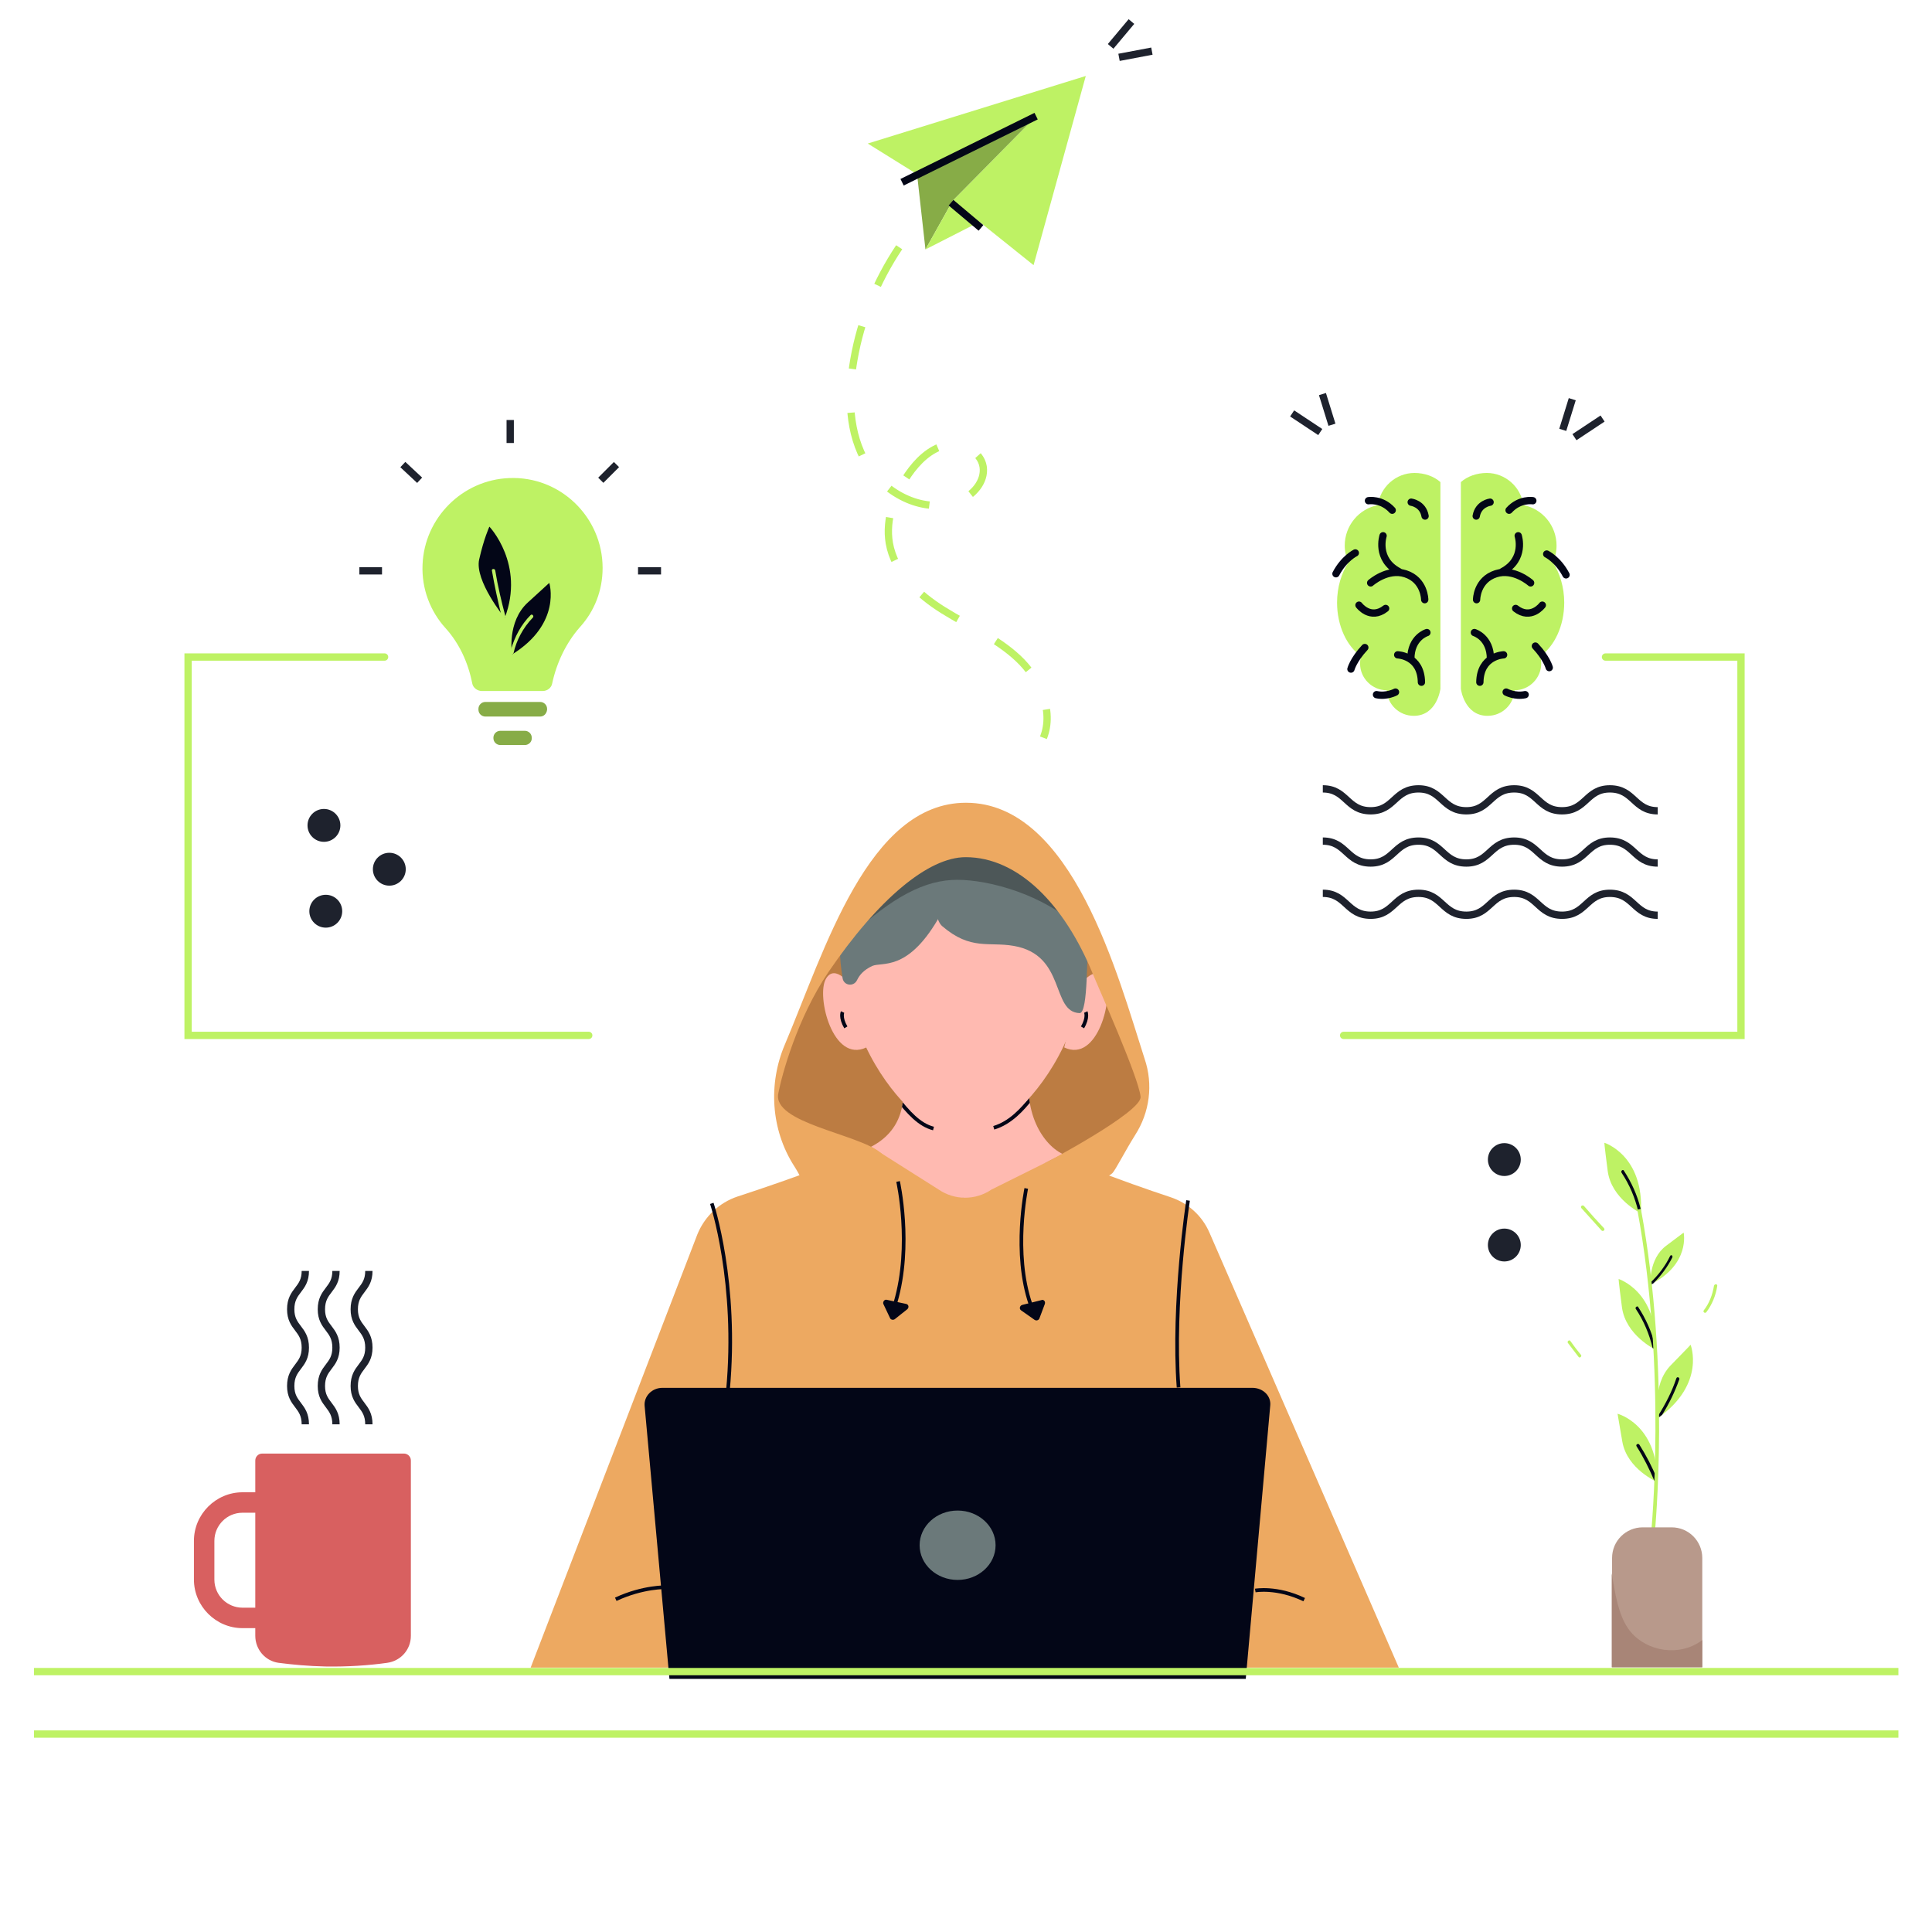 <?xml version="1.0" encoding="utf-8"?>
<!-- Generator: Adobe Illustrator 27.9.0, SVG Export Plug-In . SVG Version: 6.00 Build 0)  -->
<svg version="1.1" xmlns="http://www.w3.org/2000/svg" xmlns:xlink="http://www.w3.org/1999/xlink" x="0px" y="0px"
	 viewBox="0 0 529 529" style="enable-background:new 0 0 529 529;" xml:space="preserve">
<style type="text/css">
	.st0{display:none;}
	.st1{display:inline;fill:#030617;}
	.st2{fill:#EDA961;}
	.st3{fill:#BC7C42;}
	.st4{fill:#FFBAB1;}
	.st5{fill:none;stroke:#030617;stroke-miterlimit:10;}
	.st6{clip-path:url(#XMLID_00000008850528063337033040000003508285746351480974_);fill:none;stroke:#030617;stroke-miterlimit:10;}
	.st7{fill:#6B797A;}
	.st8{opacity:0.28;}
	.st9{fill:#030617;}
	.st10{fill:#BEF264;}
	.st11{fill:none;stroke:#BEF264;stroke-miterlimit:10;}
	.st12{fill:#D86060;}
	.st13{fill:#B8998B;}
	.st14{fill:none;stroke:#1E222D;stroke-width:2;stroke-miterlimit:10;}
	.st15{fill:#A88577;}
	.st16{fill:#87AC47;}
	.st17{fill:none;stroke:#030617;stroke-width:2;stroke-miterlimit:10;}
	.st18{fill:none;stroke:#BEF264;stroke-width:2;stroke-miterlimit:10;stroke-dasharray:12;}
	.st19{fill:none;stroke:#BEF264;stroke-width:2;stroke-linecap:round;stroke-miterlimit:10;}
	.st20{fill:none;stroke:#030617;stroke-width:2;stroke-linecap:round;stroke-miterlimit:10;}
	.st21{fill:#1E222D;}
	.st22{fill:none;stroke:#BEF264;stroke-width:2;stroke-miterlimit:10;}
</style>
<g id="Layer_2" class="st0">
	<rect x="-2.5" y="-0.7" class="st1" width="532" height="530.2"/>
</g>
<g id="Layer_5">
	<path class="st2" d="M320.5,327.8c-11.5-3.8-33.6-11.7-48-19.5l-15.1-2.7c-16.9,8.9-42.5,17.8-55.4,22c-5.1,1.7-9.1,5.5-11.1,10.5
		l-45.6,118.5h110.5h18.5H383l-51.8-119C329.2,332.9,325.3,329.4,320.5,327.8z"/>
	<path class="st3" d="M237.4,240.2c-6,6-13,26-18.6,38.4c-8.4,18.5-9.4,26.5,3.2,42.3c-0.3,2.2,16.4-6.8,16.4-6.8
		c8.6,2.9,23.7,12.4,23.7,12.4l0.3-26.2C236.8,286.1,235.4,264.5,237.4,240.2z"/>
	<path class="st3" d="M292.3,244.2c21.2,37.9,21.5,58.3,21.5,58.3l-20.7,12.9l-29.5,12.5l1.2-28C292.4,285,294.4,268.5,292.3,244.2z
		"/>
	<path class="st4" d="M237.2,286.8c-9.2,4.4-13.7-14-11.1-18.7c2.6-4.7,7.3,2.3,7.3,2.3L237.2,286.8z"/>
	<path class="st4" d="M291.4,286.8c9.2,4.4,13.7-14,11.1-18.7s-7.3,2.3-7.3,2.3L291.4,286.8z"/>
	<path class="st5" d="M230.7,277.1c0,0-0.7,1.5,0.9,4.2"/>
	<path class="st5" d="M297.3,277.1c0,0,0.7,1.5-0.9,4.2"/>
	<g>
		<defs>
			<path id="XMLID_00000021116719880863414630000009145852848087370943_" d="M282.6,290.1c-3.3,13.1,2.4,23,8.4,25.9l-19.5,9.7
				c-4.4,3-10.1,3-14.5,0L238.5,314c7.9-4.1,10.9-11.9,7.4-23.9L282.6,290.1z"/>
		</defs>
		<use xlink:href="#XMLID_00000021116719880863414630000009145852848087370943_"  style="overflow:visible;fill:#FFBAB1;"/>
		<clipPath id="XMLID_00000000937002475436914690000007035373779064200585_">
			<use xlink:href="#XMLID_00000021116719880863414630000009145852848087370943_"  style="overflow:visible;"/>
		</clipPath>
		
			<path style="clip-path:url(#XMLID_00000000937002475436914690000007035373779064200585_);fill:none;stroke:#030617;stroke-miterlimit:10;" d="
			M255.6,309c-3.9-1-6.9-4.4-10.3-8.7"/>
		
			<path style="clip-path:url(#XMLID_00000000937002475436914690000007035373779064200585_);fill:none;stroke:#030617;stroke-miterlimit:10;" d="
			M282.2,300.9c-2.1,2.6-5.4,6.5-10.1,7.9"/>
	</g>
	<path class="st4" d="M281.6,232.7c6.8,0,11.3,10,13,16.5c0.1,0.4,3.9,9.6,2.7,17c-3.2,21.4-13.8,33.5-20,39
		c-2.7,2.3-6.1,3.6-9.6,3.6h-7.3c-3.6,0-7.1-1.3-9.8-3.7c-6.2-5.6-16.6-17.9-19.5-38.9c-1-7.4-0.2-6.4,0.9-12.5
		c0.1-0.7,15-21,21.4-21H281.6z"/>
	<path class="st7" d="M258,253.6c7.8,6.7,12.8,4.2,19.6,5.4c14.4,2.5,10.1,18.1,18,18.4c2.5,0.1,1.8-17.9,2.5-18.2
		c1.2-6.2-2.6-11.8-6.7-16.1c-1.7-1.8-6.6-6.1-8.8-7.2c-7.5-3.7-10.8-5.6-19.2-4.8c-3.5,0.3-6.4,0.3-7.1,4
		C255.7,239,255,251.1,258,253.6z"/>
	<path class="st7" d="M256.7,251.9c-8.4,14.2-15.2,11.4-17.9,12.6c-2.3,1.1-3.4,2.4-4.1,3.8c-0.9,2-3.7,1.6-4-0.5
		c-0.9-5.9-1.2-9.9,0.9-14.9c7.2-17.1,16.5-22,24.8-21.7C265,231.6,259,248.1,256.7,251.9z"/>
	<path class="st8" d="M262.1,240.9c8.7,0,23.7,4,33.4,13.2c-0.2-2.7-0.6-5.3-1.1-7.5c-0.1-0.3-0.1-0.6-0.2-0.9
		c-1.6-5.1-7.4-14.4-13.8-14.4h-32.7c-6,0-11.6,8.9-13.5,13.6c-0.2,0.5-0.4,1.1-0.5,1.7c-0.6,2.9-1.1,6.4-1.2,10
		C244.5,245.4,253.4,240.9,262.1,240.9z"/>
	<path class="st2" d="M264.5,219.8c-26.8,0-38.7,40.5-49.6,66.2c-4.6,10.8-3.8,23.3,2.5,33.2c1.6,2.5,2.8,4.9,2.9,6.9
		c0.4,5.3,23.8-7.3,30.2,0.1c-1.5-3.3-4.4-6.6-9.4-10.6c-6.4-5.2-29.6-8.1-28-16.2c1-5.2,5.2-20.6,13.7-33.2
		c13.7-20.1,27.4-31.5,37.6-31.5c14.5,0,27.1,13.1,34.8,31.9c1.4,3.5,12.6,28.4,13.1,33.7c0.4,4.2-26.2,18.2-26.2,18.2
		s-0.5,3.2-3.7,9c12.1-7.5,18.3-2.7,22.2-6.3c0.8-0.8,3.5-6.1,6.2-10.4c4-6.2,5-13.9,2.6-20.9C306.2,267.6,293.7,219.8,264.5,219.8z
		"/>
	<path class="st9" d="M341.1,459.7H183.3l-6.8-74.8c-0.2-2.6,2-4.9,4.9-4.9h161.5c2.9,0,5.2,2.2,4.9,4.9L341.1,459.7z"/>
	<ellipse class="st7" cx="262.2" cy="423.1" rx="10.4" ry="9.5"/>
	<path class="st5" d="M194.9,329.5c0,0,7.2,21.7,4.4,51.4"/>
	<path class="st5" d="M325.3,328.7c0,0-4.3,28.1-2.6,51.2"/>
	<path class="st5" d="M343.7,435.5c0,0,5.9-1.1,13.4,2.5"/>
	<path class="st5" d="M182.4,434.6c0,0-6.3-0.2-13.8,3.3"/>
	<path class="st5" d="M245.9,323.5c0,0,3.9,17.4-0.7,33.1"/>
	<path class="st5" d="M281,325.4c0,0-3.7,17.7,1.2,31.8"/>
	<path class="st9" d="M248.4,358.5l-3.4,2.7c-0.4,0.3-1.1,0.2-1.3-0.3l-1.8-3.8c-0.3-0.6,0.3-1.4,0.9-1.2l5.2,1.1
		C248.8,357.1,249,358,248.4,358.5z"/>
	<path class="st9" d="M286.1,357l-1.5,4c-0.2,0.5-0.8,0.7-1.3,0.4l-3.7-2.6c-0.6-0.4-0.4-1.3,0.3-1.5l5.2-1.3
		C285.7,355.7,286.3,356.3,286.1,357z"/>
</g>
<g id="Layer_4">
	<path class="st10" d="M454.2,388.1c0,0-2.1-8.8,3.3-14.3s5.4-5.6,5.4-5.6S467.1,378.8,454.2,388.1z"/>
	<path class="st10" d="M453.2,369.5c0,0-8.1-3.9-9.1-11.6s-0.9-7.7-0.9-7.7S454.1,353.7,453.2,369.5z"/>
	<path class="st10" d="M453.8,405.8c0,0-8.3-3.5-9.6-11.1c-1.3-7.6-1.3-7.6-1.3-7.6S453.9,389.9,453.8,405.8z"/>
	<path class="st10" d="M470.2,352.1c0.1-0.6-0.8-0.6-0.9,0c-0.4,2.4-1.3,4.8-2.8,6.7c-0.3,0.5,0.4,0.9,0.7,0.5
		C468.8,357.2,469.8,354.7,470.2,352.1z"/>
	<path class="st10" d="M430,367.2c-0.3-0.5-1,0.1-0.7,0.5c1,1.3,1.9,2.5,2.9,3.8c0.3,0.5,1-0.1,0.7-0.5
		C431.9,369.8,430.9,368.5,430,367.2z"/>
	<path class="st10" d="M433.7,330.2c-0.4-0.4-1.1,0.1-0.7,0.6c1.8,2,3.6,4,5.5,6.1c0.4,0.4,1.1-0.1,0.7-0.6
		C437.3,334.3,435.5,332.3,433.7,330.2z"/>
	<path class="st9" d="M447.9,358.4c2.2,3.3,3.7,6.9,4.6,10.7c0.4,0.2,0.6,0.3,0.6,0.3c0-0.4,0-0.8,0-1.2c-0.9-3.7-2.5-7.2-4.6-10.4
		C448.3,357.5,447.6,358,447.9,358.4z"/>
	<path class="st10" d="M451.9,351.7c0,0-0.5-7,4.3-10.6s4.8-3.6,4.8-3.6S462.9,346.2,451.9,351.7z"/>
	<path class="st9" d="M457.3,343.9c-1.3,2.7-3.2,5.2-5.4,7.3c0,0.4,0,0.6,0,0.6c0.3-0.1,0.6-0.3,0.8-0.4c2.1-2.1,3.9-4.5,5.2-7.1
		C458.1,343.7,457.5,343.5,457.3,343.9z"/>
	<path class="st10" d="M449.3,332.2c0,0-8.1-3.9-9.1-11.6s-0.9-7.7-0.9-7.7S450.2,316.3,449.3,332.2z"/>
	<path class="st9" d="M444,321.1c2.2,3.3,3.7,6.9,4.6,10.7c0.4,0.2,0.6,0.3,0.6,0.3c0-0.4,0-0.8,0-1.2c-0.9-3.7-2.5-7.2-4.6-10.4
		C444.4,320.1,443.7,320.6,444,321.1z"/>
	<path class="st9" d="M454.2,388.1c0.3-0.2,0.6-0.5,0.9-0.7c1.9-3,3.5-6.3,4.7-9.7c0.2-0.5-0.6-0.9-0.8-0.3
		c-1.2,3.6-2.9,6.9-4.9,10.1C454.2,387.8,454.2,388.1,454.2,388.1z"/>
	<path class="st9" d="M448.9,395.6c-0.3-0.5-1.1-0.1-0.8,0.4c1.9,3,3.5,6.2,4.9,9.5c0.5,0.2,0.8,0.4,0.8,0.4c0-0.3,0-0.6,0-0.8
		C452.4,401.7,450.8,398.6,448.9,395.6z"/>
	<path class="st11" d="M452.6,419.7c0,0,4.4-44.3-3.8-88.6"/>
	<g>
		<g>
			<path class="st12" d="M66.4,408.6c-7.3,0-13.3,6-13.3,13.3v10.6c0,7.3,6,13.3,13.3,13.3h10.5v-37.2H66.4z M71.3,440.2h-4.9
				c-4.2,0-7.7-3.4-7.7-7.7v-10.6c0-4.2,3.4-7.7,7.7-7.7h4.9V440.2z"/>
			<path class="st12" d="M112.5,447.9c0,3.8-2.8,6.9-6.5,7.4c-5,0.7-10.6,1.1-16.9,1c-4.6-0.1-8.9-0.5-12.8-1
				c-3.7-0.5-6.4-3.7-6.4-7.4v-48c0-1,0.8-1.9,1.9-1.9h38.8c1,0,1.9,0.8,1.9,1.9L112.5,447.9z"/>
		</g>
	</g>
	<path class="st13" d="M466.2,456.5h-24.8v-29.9c0-4.7,3.8-8.4,8.4-8.4h7.9c4.7,0,8.4,3.8,8.4,8.4V456.5z"/>
	<g>
		<g>
			<path class="st14" d="M92,348c0,5.2-4,5.2-4,10.5c0,5.2,4,5.2,4,10.5c0,5.2-4,5.2-4,10.5c0,5.2,4,5.2,4,10.5"/>
		</g>
		<g>
			<path class="st14" d="M101,348c0,5.2-4,5.2-4,10.5c0,5.2,4,5.2,4,10.5c0,5.2-4,5.2-4,10.5c0,5.2,4,5.2,4,10.5"/>
		</g>
		<g>
			<path class="st14" d="M83.6,348c0,5.2-4,5.2-4,10.5c0,5.2,4,5.2,4,10.5c0,5.2-4,5.2-4,10.5c0,5.2,4,5.2,4,10.5"/>
		</g>
	</g>
	<path class="st15" d="M466.2,449c-0.5,0.4-1.1,0.8-1.7,1.1c-6.1,3.5-14.7,1.6-18.7-4.2c-1.8-2.6-2.7-5.8-3.4-9
		c-0.4-2.1-0.8-4.1-1.1-6.2v25.8h24.8V449z"/>
</g>
<g id="Layer_7">
	<g>
		<g>
			<polygon class="st10" points="297.3,20.8 237.6,39.3 251.1,47.7 283.7,31.8 260.9,54.9 283,72.6 			"/>
			<polygon class="st16" points="251.1,47.7 253.4,68.3 260.9,54.9 283.7,31.8 			"/>
			<polygon class="st10" points="268.3,60.7 253.4,68.3 260.9,54.9 			"/>
		</g>
		<line class="st17" x1="260.4" y1="55.5" x2="268.6" y2="62.4"/>
		<line class="st17" x1="247" y1="49.9" x2="283.7" y2="31.8"/>
	</g>
	<path class="st18" d="M246.2,67.7c-6.2,9.3-10.5,19.8-12.4,30.8c-1.7,9.7-1.5,20.2,3.6,28.6c5.1,8.4,16,13.8,25.1,10.1
		c3.9-1.5,7.3-5.3,6.7-9.4c-0.7-4.4-6-6.8-10.3-5.9c-4.3,1-7.7,4.4-10.2,8c-3.8,5.5-6.3,12.2-5.2,18.8c1.4,8,7.9,14.1,14.8,18.4
		s14.5,7.6,20.4,13.1s10,14.3,7,21.8"/>
</g>
<g id="Layer_8">
	<g>
		<path class="st10" d="M165,155.5c0-13.9-11.6-25.2-25.6-24.6c-12.8,0.5-23.2,10.9-23.7,23.7c-0.3,6.7,2.2,12.9,6.3,17.4
			c3.8,4.2,6.2,9.5,7.3,15.1c0.2,1.2,1.4,2.1,2.6,2.1h16.7c1.3,0,2.4-0.9,2.6-2.1c1.2-5.6,3.8-11.1,7.6-15.4
			C162.7,167.4,165,161.8,165,155.5z"/>
		<path class="st16" d="M147.9,196.2h-15c-1,0-1.9-0.8-1.9-1.9v-0.2c0-1,0.8-1.9,1.9-1.9h15c1,0,1.9,0.8,1.9,1.9v0.2
			C149.7,195.4,148.9,196.2,147.9,196.2z"/>
		<path class="st16" d="M143.7,204H137c-1,0-1.9-0.8-1.9-1.9V202c0-1,0.8-1.9,1.9-1.9h6.7c1,0,1.9,0.8,1.9,1.9v0.2
			C145.6,203.2,144.7,204,143.7,204z"/>
		<path class="st9" d="M134,144.2c0,0-1.5,3.2-2.8,9c-1.3,5.8,7,16,7,16C143.8,154.5,134,144.2,134,144.2z"/>
		<path class="st9" d="M140.2,179.2c0,0-1.5-9,4.4-14.3c5.8-5.3,5.8-5.3,5.8-5.3S153.9,170.7,140.2,179.2z"/>
		<path class="st10" d="M135.6,156.2c-0.1-0.6-1.1-0.5-0.9,0.1c0.7,4.1,1.6,8.2,2.6,12.3c0.5,0.7,0.8,1,0.8,1
			c0.1-0.3,0.2-0.5,0.3-0.8C137.3,164.7,136.3,160.5,135.6,156.2z"/>
		<path class="st10" d="M145.9,169.1c0.4-0.4-0.2-1.1-0.6-0.7c-2.6,2.6-4.4,6-5.4,9.5c0,0.9,0.1,1.4,0.1,1.4
			c0.2-0.1,0.4-0.2,0.6-0.4C141.4,175.3,143.2,171.9,145.9,169.1z"/>
		<line class="st14" x1="139.7" y1="121.3" x2="139.7" y2="115"/>
		<line class="st14" x1="168.8" y1="127.2" x2="164.5" y2="131.5"/>
		<line class="st14" x1="114.9" y1="131.5" x2="110.3" y2="127.2"/>
		<line class="st14" x1="104.6" y1="156.3" x2="98.4" y2="156.3"/>
		<line class="st14" x1="181" y1="156.3" x2="174.7" y2="156.3"/>
	</g>
	<g>
		<polyline class="st19" points="105.3,179.9 51.5,179.9 51.5,283.5 161.2,283.5 		"/>
		<polyline class="st19" points="439.6,179.9 476.7,179.9 476.7,283.5 367.9,283.5 		"/>
	</g>
</g>
<g id="Layer_10">
	<g>
		<path class="st10" d="M394.4,132c-1.8-1.6-4.4-2.5-7.1-2.5c-5.1,0-9.4,3.9-10,8.8c-5.2,1-9.1,5.6-9.1,11.1c0,1.7,0.4,3.2,1,4.6
			c-1.9,2.9-3.1,6.8-3.1,11c0,6.4,2.7,12,6.6,14.7c-0.2,0.6-0.3,1.3-0.3,2c0,4,3.3,7.3,7.3,7.3c0.2,3.9,3.4,7,7.4,7
			c6.4,0,7.3-7.4,7.3-7.4V132z"/>
		<path class="st20" d="M374.7,137.1c0,0,3.6-0.6,6.5,2.6"/>
		<path class="st20" d="M371.1,151.4c0,0-3.1,1.5-5.3,5.7"/>
		<path class="st20" d="M369.9,183.2c0,0,0.7-2.6,3.8-5.9"/>
		<path class="st20" d="M382.1,189.5c0,0-2.4,1.3-5.2,0.7"/>
		<path class="st20" d="M386.4,137.5c0,0,3.2,0.4,3.8,3.8"/>
		<path class="st20" d="M390.1,164.2c0,0,0-5.4-5.3-7.1c-4.9-1.6-9.5,2.5-9.5,2.5"/>
		<path class="st20" d="M378.7,146.7c0,0-2.1,6.4,4.3,9.8"/>
		<path class="st20" d="M382.7,179.3c0,0,6.4,0.2,6.5,7.5"/>
		<path class="st20" d="M390.7,173.2c0,0-4.4,1.3-4.4,7.2"/>
		<path class="st20" d="M372.1,165.7c0,0,3.1,4.2,7.3,0.9"/>
		<path class="st10" d="M400,132c1.8-1.6,4.4-2.5,7.1-2.5c5.1,0,9.4,3.9,10,8.8c5.2,1,9.1,5.6,9.1,11.1c0,1.7-0.4,3.2-1,4.6
			c1.9,2.9,3.1,6.8,3.1,11c0,6.4-2.7,12-6.6,14.7c0.2,0.6,0.3,1.3,0.3,2c0,4-3.3,7.3-7.3,7.3c-0.2,3.9-3.4,7-7.4,7
			c-6.4,0-7.3-7.4-7.3-7.4V132z"/>
		<path class="st20" d="M419.7,137.1c0,0-3.6-0.6-6.5,2.6"/>
		<path class="st20" d="M423.5,151.7c0,0,3.1,1.5,5.3,5.7"/>
		<path class="st20" d="M424.2,182.8c0,0-0.7-2.6-3.8-5.9"/>
		<path class="st20" d="M412.4,189.5c0,0,2.4,1.3,5.2,0.7"/>
		<path class="st20" d="M408,137.5c0,0-3.2,0.4-3.8,3.8"/>
		<path class="st20" d="M404.3,164.2c0,0,0-5.4,5.3-7.1c4.9-1.6,9.5,2.5,9.5,2.5"/>
		<path class="st20" d="M415.7,146.7c0,0,2.1,6.4-4.3,9.8"/>
		<path class="st20" d="M411.7,179.3c0,0-6.4,0.2-6.5,7.5"/>
		<path class="st20" d="M403.7,173.2c0,0,4.4,1.3,4.4,7.2"/>
		<path class="st20" d="M422.3,165.7c0,0-3.1,4.2-7.3,0.9"/>
	</g>
</g>
<g id="Layer_11">
	<g>
		<circle class="st21" cx="411.9" cy="317.5" r="4.5"/>
		<circle class="st21" cx="411.9" cy="340.9" r="4.5"/>
	</g>
	<g>
		<circle class="st21" cx="88.7" cy="226" r="4.5"/>
		<circle class="st21" cx="89.2" cy="249.5" r="4.5"/>
		<circle class="st21" cx="106.6" cy="238" r="4.5"/>
	</g>
	<g>
		<g>
			<path class="st14" d="M362.2,230.3c6.5,0,6.5,6,13.1,6c6.5,0,6.5-6,13.1-6c6.5,0,6.5,6,13.1,6c6.5,0,6.5-6,13.1-6
				c6.5,0,6.5,6,13.1,6c6.6,0,6.6-6,13.1-6c6.6,0,6.6,6,13.1,6"/>
		</g>
		<g>
			<path class="st14" d="M362.2,244.6c6.5,0,6.5,6,13.1,6c6.5,0,6.5-6,13.1-6c6.5,0,6.5,6,13.1,6c6.5,0,6.5-6,13.1-6
				c6.5,0,6.5,6,13.1,6c6.6,0,6.6-6,13.1-6c6.6,0,6.6,6,13.1,6"/>
		</g>
		<g>
			<path class="st14" d="M362.2,216c6.5,0,6.5,6,13.1,6c6.5,0,6.5-6,13.1-6c6.5,0,6.5,6,13.1,6c6.5,0,6.5-6,13.1-6
				c6.5,0,6.5,6,13.1,6c6.6,0,6.6-6,13.1-6c6.6,0,6.6,6,13.1,6"/>
		</g>
	</g>
	<g>
		<g>
			<line class="st14" x1="430.5" y1="109.3" x2="427.9" y2="117.7"/>
			<line class="st14" x1="438.8" y1="114.6" x2="431.1" y2="119.7"/>
		</g>
	</g>
	<g>
		<g>
			<line class="st14" x1="309.8" y1="5.9" x2="304.1" y2="12.7"/>
			<line class="st14" x1="315.4" y1="14" x2="306.4" y2="15.7"/>
		</g>
	</g>
	<g>
		<g>
			<line class="st14" x1="362.1" y1="107.9" x2="364.7" y2="116.3"/>
			<line class="st14" x1="353.8" y1="113.2" x2="361.5" y2="118.3"/>
		</g>
	</g>
</g>
<g id="Layer_6">
	<line class="st22" x1="9.3" y1="457.7" x2="519.8" y2="457.7"/>
	<line class="st22" x1="9.3" y1="474.8" x2="519.8" y2="474.8"/>
</g>
</svg>
